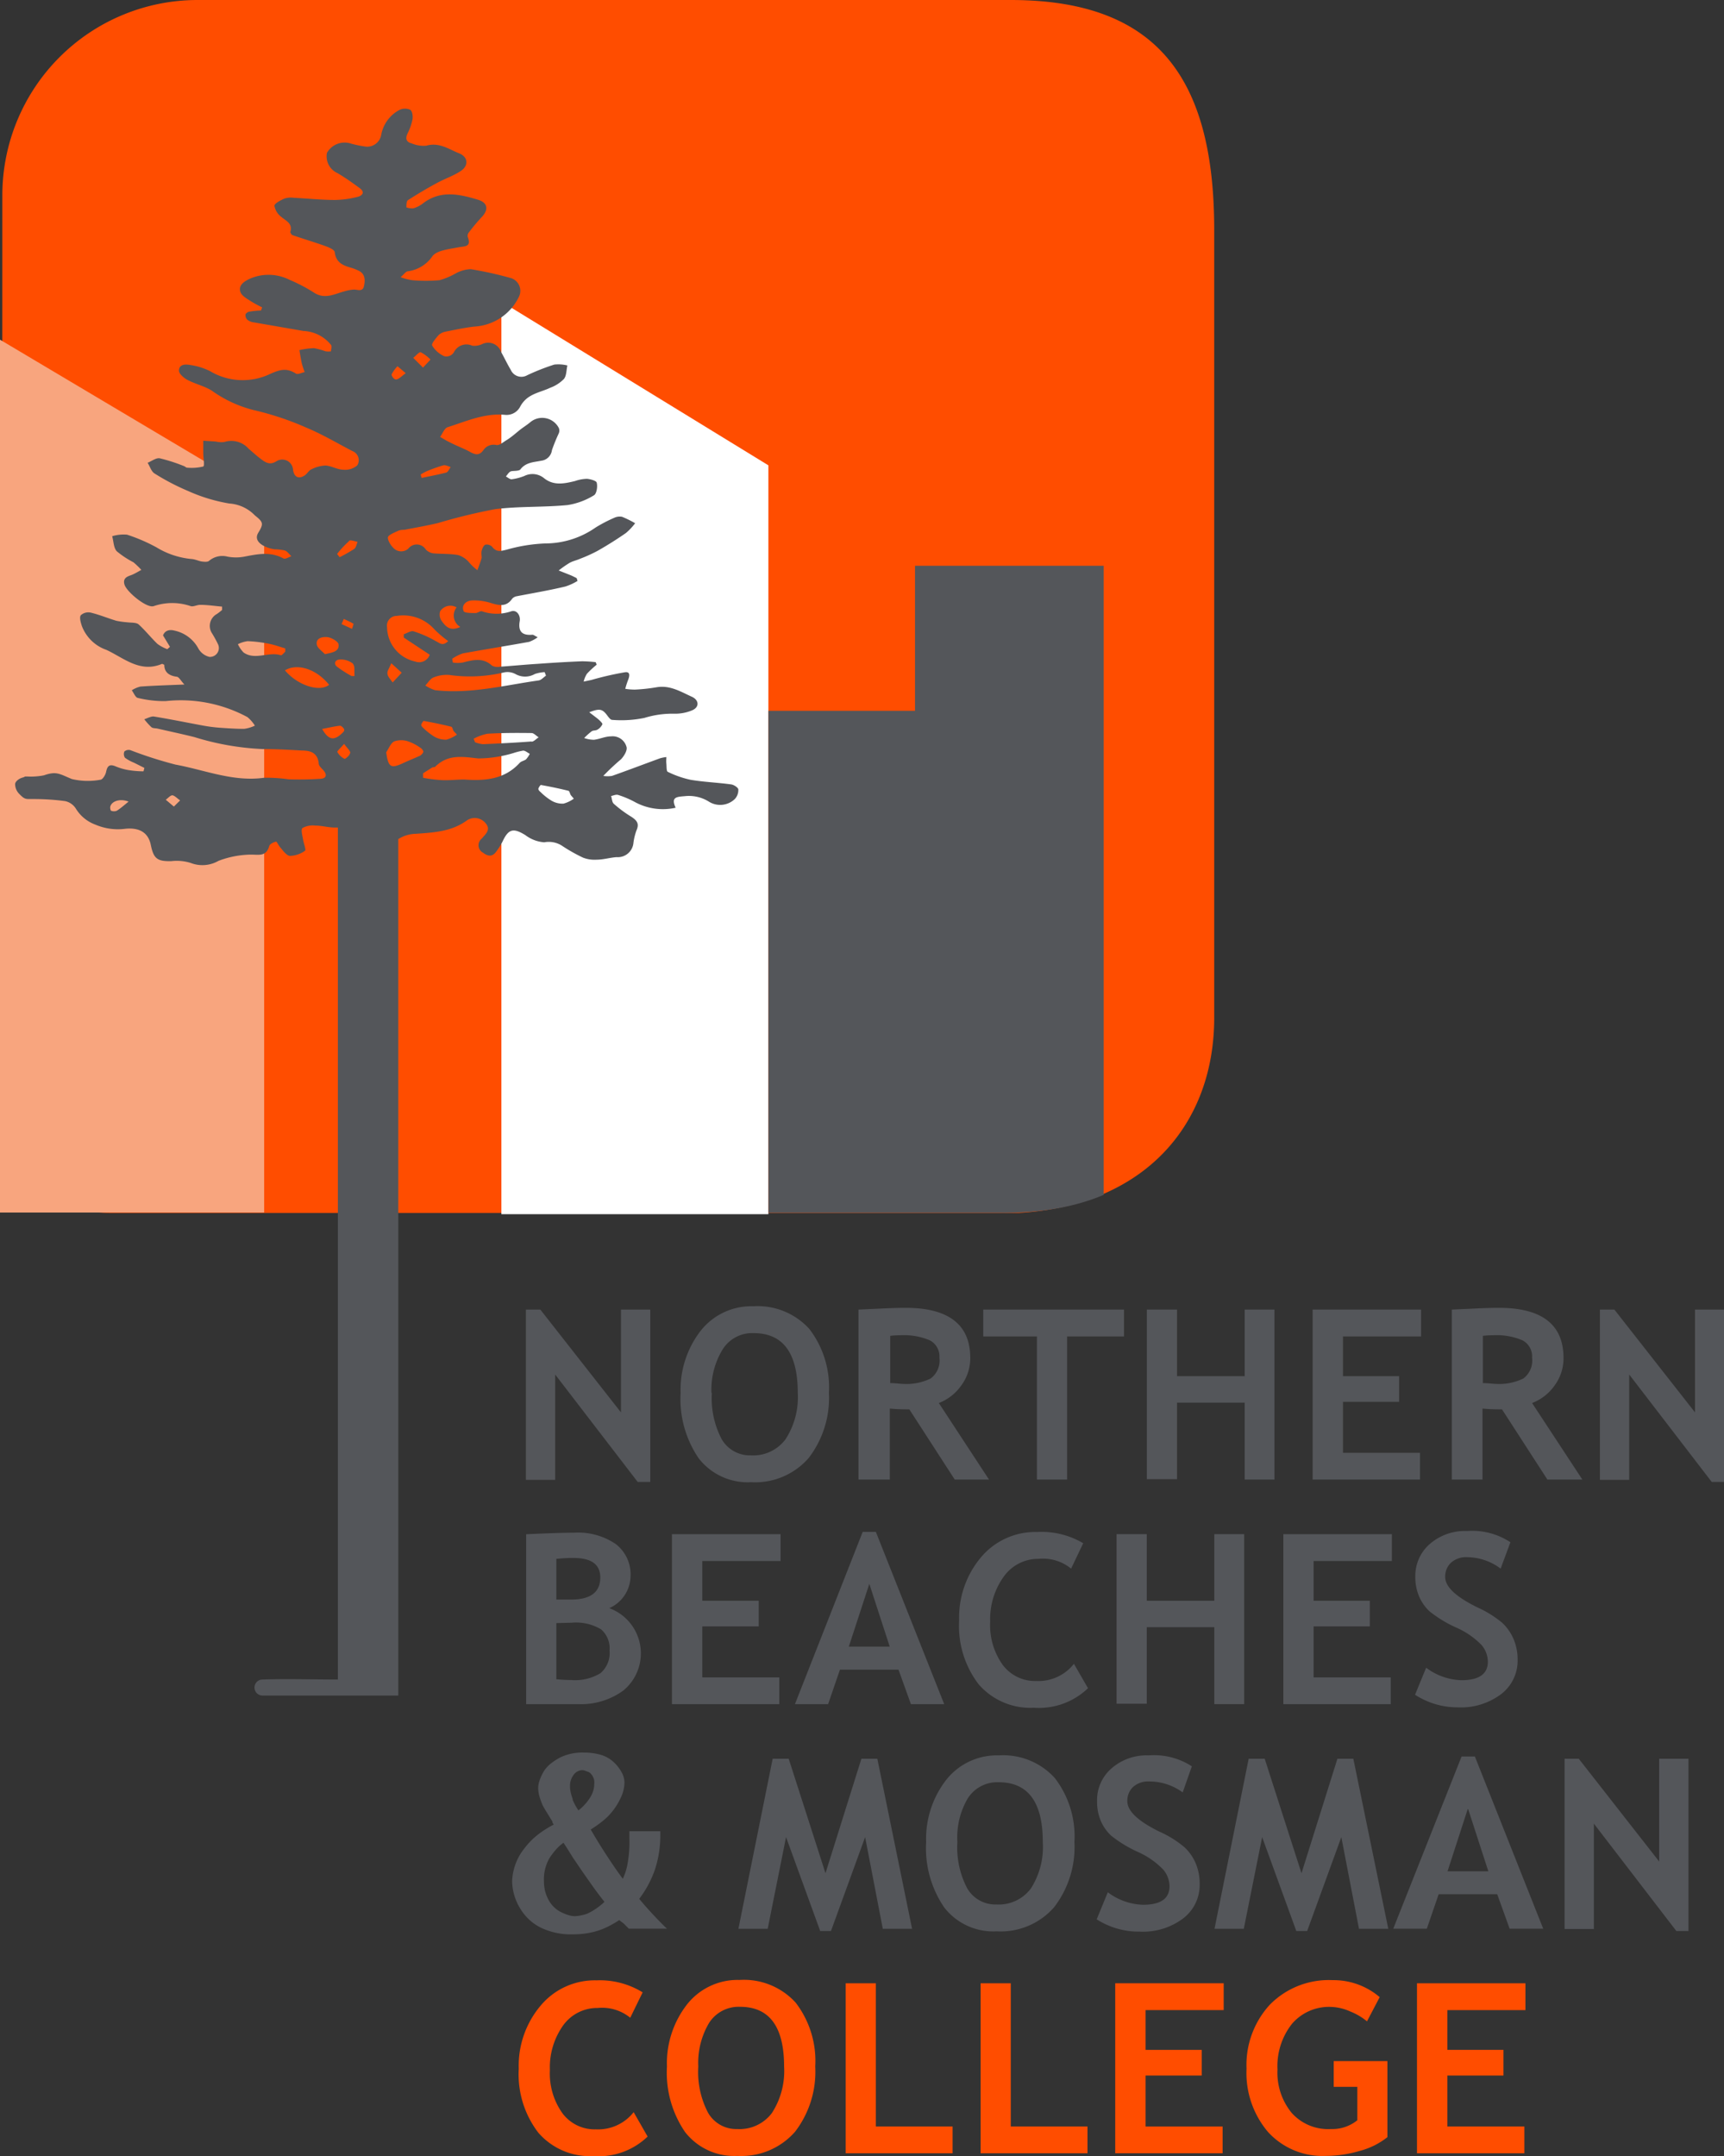 <svg xmlns="http://www.w3.org/2000/svg" xmlns:xlink="http://www.w3.org/1999/xlink" viewBox="0 0 176.6 220.84"><rect x="0" y="0" width="176.6" height="220.84" fill="#333333" stroke="none"/><defs><style>.cls-1{fill:none;}.cls-2{fill:#ff4d00;}.cls-3{fill:#f8a57e;}.cls-4{fill:#fff;}.cls-5{clip-path:url(#clip-path);}.cls-6{fill:#54565a;}</style><clipPath id="clip-path" transform="translate(-17.28 -18.34)"><path class="cls-1" d="M0,119.56v23H119.56c14.8.17,22.13-8,22.33-23.61L142.53,23V0H23A23,23,0,0,0,0,23Z"></path></clipPath></defs><g id="Layer_2" data-name="Layer 2"><g id="Layer_1-2" data-name="Layer 1"><path class="cls-2" d="M17.5,122.51v11.06c0,4.93,4.95,9,11,9h93.16c12.82-.75,20-9,20-20V41.89h0c0-15.54-5.83-23.55-20.85-23.55H37.52a20,20,0,0,0-20,20Z" transform="translate(-17.28 -18.34)"></path><polygon class="cls-3" points="27.06 50.88 0 34.79 0 124.19 27.06 124.19 27.06 50.88"></polygon><polygon class="cls-4" points="78.71 47.66 51.36 30.89 51.36 124.36 78.71 124.36 78.71 47.66"></polygon><g class="cls-5"><polygon class="cls-6" points="93.73 57.95 93.73 72.8 78.71 72.8 78.71 124.36 113.06 124.36 113.06 57.95 93.73 57.95"></polygon></g><path class="cls-6" d="M92.17,98.68c-1.37-.19-2.77-.24-4.14-.47a10.1,10.1,0,0,1-2.35-.82c-.14-.07-.11-.55-.14-.84s0-.44,0-.67a3.67,3.67,0,0,0-.66.13c-1.64.6-3.27,1.22-4.91,1.8a2.93,2.93,0,0,1-.89,0,23.13,23.13,0,0,1,1.81-1.7c.31-.32.67-.91.57-1.26a1.47,1.47,0,0,0-1.59-1.09c-.59,0-1.16.28-1.75.35a3.2,3.2,0,0,1-1-.18,7.16,7.16,0,0,1,.77-.69c.16-.11.43-.06.59-.17a1.24,1.24,0,0,0,.51-.56c0-.11-.25-.35-.41-.49s-.58-.45-.94-.73c1.1-.42,1.36-.34,1.89.39.12.16.3.39.45.39a11.7,11.7,0,0,0,3.31-.2,9.72,9.72,0,0,1,3.1-.43,4.51,4.51,0,0,0,1.82-.36c.71-.32.68-1,0-1.35-1.16-.52-2.28-1.24-3.67-1a18,18,0,0,1-2.21.24,6.19,6.19,0,0,1-1-.08,8,8,0,0,1,.26-.83c.16-.39.32-.94-.27-.87a31.85,31.85,0,0,0-3.45.79l-.8.17a2.59,2.59,0,0,1,.33-.8,9.83,9.83,0,0,1,1-.93l-.1-.26a13.16,13.16,0,0,0-1.4-.09c-1.51.06-3,.15-4.52.26-1.31.08-2.62.21-3.93.3a1.16,1.16,0,0,1-.78-.12c-.94-.87-2-.56-3-.31a3.21,3.21,0,0,1-1,0l-.07-.39a4.53,4.53,0,0,1,1.1-.55c2.26-.41,4.52-.77,6.78-1.18a3.5,3.5,0,0,0,.88-.47c-.32-.16-.43-.26-.53-.26-1,.09-1.51-.27-1.31-1.4.09-.55-.28-1.18-.87-1a4.58,4.58,0,0,1-3,0c-.18-.06-.45.19-.67.18-.43,0-1.14,0-1.21-.2-.25-.64.28-1.06.85-1.09a5.61,5.61,0,0,1,1.94.26c.83.25,1.58.43,2.18-.43a.79.79,0,0,1,.46-.26c1.66-.32,3.32-.6,5-1a5.75,5.75,0,0,0,1.24-.57l-.09-.29c-.21-.1-.41-.21-.63-.3l-1.21-.48A11,11,0,0,1,75.61,76c.33-.19.73-.27,1.09-.43a15.26,15.26,0,0,0,1.79-.81q1.5-.85,2.91-1.83a6,6,0,0,0,.94-1A10.7,10.7,0,0,0,81,71.27a1.3,1.3,0,0,0-.79.1,15.07,15.07,0,0,0-1.92,1A9,9,0,0,1,73.14,74a16.78,16.78,0,0,0-4,.65c-.58.13-1,.27-1.44-.3a.76.76,0,0,0-.7-.22c-.18.06-.32.39-.38.62s0,.49,0,.72c-.11.43-.29.85-.44,1.27a5.19,5.19,0,0,1-.88-.84,2.43,2.43,0,0,0-1.09-.71c-.84-.15-1.72-.1-2.58-.18a1.4,1.4,0,0,1-.73-.38,1.09,1.09,0,0,0-1.8-.09,1.1,1.1,0,0,1-1.57-.13c-.28-.27-.61-.88-.49-1.1s.73-.47,1.14-.65a2.35,2.35,0,0,1,.54-.06c1.14-.22,2.29-.42,3.43-.69A57.69,57.69,0,0,1,68,70.49c2.45-.31,4.95-.18,7.42-.42a7.28,7.28,0,0,0,2.7-1c.27-.15.39-.87.29-1.27,0-.22-.67-.39-1-.42a4.05,4.05,0,0,0-1.23.23c-1.11.27-2.2.5-3.19-.31a1.87,1.87,0,0,0-2-.21,5.38,5.38,0,0,1-1.31.34c-.18,0-.39-.19-.58-.29.16-.18.3-.44.5-.52s.86,0,1-.22c.56-.72,1.38-.72,2.11-.87a1.25,1.25,0,0,0,1.11-1.09,18.22,18.22,0,0,1,.7-1.72.7.7,0,0,0,0-.55,1.91,1.91,0,0,0-2.94-.57c-.35.29-.73.52-1.08.8s-.84.72-1.3,1-.73.56-1.07.52a1.26,1.26,0,0,0-1.33.52c-.42.59-.85.48-1.4.17s-1.41-.63-2.11-1c-.32-.15-.62-.35-.93-.52.26-.35.45-.91.79-1,1.91-.61,3.79-1.46,5.87-1.26A1.57,1.57,0,0,0,70.56,60a2.72,2.72,0,0,1,1.07-1.11c.62-.36,1.35-.52,2-.83a3.8,3.8,0,0,0,1.41-.9c.28-.33.25-.92.36-1.39a3.87,3.87,0,0,0-1.34-.09,22.75,22.75,0,0,0-2.77,1.09,1.19,1.19,0,0,1-1.69-.55c-.36-.6-.65-1.23-1-1.85a1.39,1.39,0,0,0-1.94-.78,1.93,1.93,0,0,1-1,.16,1.43,1.43,0,0,0-1.88.66.9.9,0,0,1-1,.41,2.71,2.71,0,0,1-1.23-1.09c-.1-.19.37-.73.65-1.06a1.41,1.41,0,0,1,.72-.36c1-.2,1.94-.4,2.93-.52a5.39,5.39,0,0,0,4.56-3,1.37,1.37,0,0,0-.91-2,37.46,37.46,0,0,0-4-.88,3.42,3.42,0,0,0-1.57.45,7.33,7.33,0,0,1-1.63.68,16.25,16.25,0,0,1-2.79,0,5.53,5.53,0,0,1-1.19-.31c.34-.3.49-.54.7-.6a3.63,3.63,0,0,0,2.53-1.51c.39-.62,1.71-.76,2.64-.94.69-.14,1.41,0,1-1.09a.54.54,0,0,1,.1-.42A19.89,19.89,0,0,1,66.6,40.6c.75-.77.67-1.5-.38-1.81-1.89-.57-3.82-1-5.61.38a2.91,2.91,0,0,1-1,.51,1.77,1.77,0,0,1-.7-.1c0-.25,0-.64.16-.74.93-.6,1.89-1.17,2.86-1.7s1.78-.77,2.57-1.3.76-1.43-.22-1.81-2-1.15-3.32-.77a3.12,3.12,0,0,1-1.5-.23c-.58-.14-.67-.51-.44-1a5.75,5.75,0,0,0,.51-1.44c.06-.31,0-.85-.22-1a1.3,1.3,0,0,0-1.09,0,3.62,3.62,0,0,0-1.89,2.56,1.46,1.46,0,0,1-1.54,1.21A11,11,0,0,1,53.07,33a2.08,2.08,0,0,0-2.3,1,1.88,1.88,0,0,0,1.08,2.07c.79.46,1.54,1,2.28,1.54.58.43.24.78-.21.89a9.68,9.68,0,0,1-2.32.32c-1.4,0-2.81-.15-4.21-.22a2.14,2.14,0,0,0-1,.09c-.38.17-1,.49-1,.73a1.84,1.84,0,0,0,.71,1.14c.5.42,1.18.67.92,1.54,0,.09.13.3.24.33,1.1.38,2.22.71,3.31,1.1.39.14,1,.39,1,.66.14,1,.76,1.3,1.55,1.54a5,5,0,0,1,.93.35c.67.35.64,1,.51,1.58s-.62.35-1,.34a4,4,0,0,0-1,.18c-1,.26-2,.86-3.12.13a16.25,16.25,0,0,0-2.48-1.3,4.77,4.77,0,0,0-4.2-.07c-.55.28-1.07.65-.85,1.31.12.36.59.64,1,.9a11.9,11.9,0,0,0,1.22.67l-.11.32a8.48,8.48,0,0,0-1.13.11c-.18,0-.43.17-.46.3a.64.64,0,0,0,.2.55,1.37,1.37,0,0,0,.66.26l5.08.88a3.82,3.82,0,0,1,2.82,1.43c.1.16,0,.43,0,.65a1.83,1.83,0,0,1-.57,0A7.92,7.92,0,0,0,49.45,54a7.82,7.82,0,0,0-1.5.2c.08.46.15.93.25,1.38a8.87,8.87,0,0,0,.29.87c-.31.06-.71.28-.9.15-.94-.59-1.61-.43-2.68.06a6.52,6.52,0,0,1-6.1-.3,6.61,6.61,0,0,0-2-.63c-.5-.1-1.19-.11-1.2.57,0,.32.5.75.87.95.8.42,1.72.62,2.48,1.09a12.69,12.69,0,0,0,4.3,2,30,30,0,0,1,5.47,1.83c1.6.67,3.11,1.57,4.65,2.37A1,1,0,0,1,53.88,66a1.88,1.88,0,0,1-1.41.45c-.62,0-1.22-.39-1.84-.43a3.49,3.49,0,0,0-1.45.39c-.26.11-.42.43-.67.61-.61.42-1.1.2-1.21-.54a1.11,1.11,0,0,0-1.7-.9c-.8.51-1.28,0-1.91-.47l-.93-.8a2.37,2.37,0,0,0-2.5-.7,2.41,2.41,0,0,1-.88-.05l-1.28-.08c0,.43,0,.85,0,1.28s.16,1.3,0,1.36a5,5,0,0,1-1.65.12c-.11,0-.21-.12-.32-.16a17.87,17.87,0,0,0-2.48-.8c-.38-.07-.83.29-1.25.46.24.37.38.9.72,1.1a23.79,23.79,0,0,0,3.43,1.79,17.18,17.18,0,0,0,4.21,1.28,4,4,0,0,1,2.63,1.22c.85.68.92.84.35,1.77s.64,1.54,1.65,1.7a5.4,5.4,0,0,1,1.07.12c.26.1.45.39.67.59-.27.09-.64.33-.81.23-1.32-.73-2.65-.45-4-.19a4.63,4.63,0,0,1-1.74,0,2.1,2.1,0,0,0-1.88.43c-.16.14-.5.1-.75.07s-.7-.23-1-.25a8.4,8.4,0,0,1-3.66-1.21,17.88,17.88,0,0,0-3-1.29,4.09,4.09,0,0,0-1.52.16c.15.52.14,1.18.47,1.54a9.39,9.39,0,0,0,1.71,1.13,8.5,8.5,0,0,1,.81.78c-.32.17-.62.36-.95.5s-1,.25-.78,1,2.29,2.46,3,2.21a5.83,5.83,0,0,1,3.78,0c.28.09.65-.14,1-.13.74,0,1.48.12,2.22.18l0,.34a5.24,5.24,0,0,1-.54.42,1.39,1.39,0,0,0-.55,1.88,11.94,11.94,0,0,1,.67,1.21.91.91,0,0,1-.88,1.3,1.78,1.78,0,0,1-1.12-.84,3.64,3.64,0,0,0-2.45-1.85c-.53-.15-1,0-1.18.49l.71,1.17-.27.24a4.07,4.07,0,0,1-1-.53c-.66-.63-1.24-1.37-1.93-2-.25-.22-.75-.17-1.13-.22a8.91,8.91,0,0,1-1.17-.16c-.89-.27-1.75-.63-2.64-.84a1.15,1.15,0,0,0-1,.28c-.15.24,0,.73.11,1.08a4.14,4.14,0,0,0,2.52,2.46c1.8.84,3.45,2.39,5.71,1.43,0,0,.11.05.22.1,0,.76.48,1.11,1.25,1.22.25,0,.44.42.81.8-1.7.07-3.11.11-4.51.21a3,3,0,0,0-.88.38c.2.27.37.73.61.78a11.47,11.47,0,0,0,2.84.33,14.39,14.39,0,0,1,8.4,1.64,3.77,3.77,0,0,1,.76.87,3.61,3.61,0,0,1-1.11.33c-.86,0-1.71-.06-2.57-.12A15.94,15.94,0,0,1,38,92.64c-1.67-.31-3.34-.65-5-.92-.29,0-.62.18-.94.29a7,7,0,0,0,.73.81c.14.12.4.1.61.14,1.26.29,2.53.56,3.78.87a27.56,27.56,0,0,0,7,1.23c1.34,0,2.67.07,4,.15.84,0,1.63.18,1.75,1.32,0,.26.31.51.51.74.36.44.25.79-.28.83-1.1.08-2.22.09-3.32.06A15.46,15.46,0,0,0,44.33,98c-3.17.44-6.07-.8-9.08-1.35a42,42,0,0,1-4.62-1.48.67.67,0,0,0-.61.14.69.69,0,0,0,.06.64,4.17,4.17,0,0,0,.93.51l1.06.53-.09.35c-.54,0-1.09-.05-1.62-.14a6,6,0,0,1-1.29-.39c-.59-.23-.8,0-.92.58-.06.31-.35.79-.57.81a7.06,7.06,0,0,1-2.94-.07c-1.23-.5-1.55-.84-2.86-.38a6.87,6.87,0,0,1-1.71.12c-.42,0-.09,0-.48.11s-.72.39-.76.64a1.43,1.43,0,0,0,.39,1c.63.66.7.55,1.52.56a24.45,24.45,0,0,1,3.2.21,1.71,1.71,0,0,1,1.11.77,3.94,3.94,0,0,0,2,1.64,5.85,5.85,0,0,0,3.09.42c1.5-.14,2.35.46,2.59,1.67.29,1.41.67,1.68,2.1,1.65a4.76,4.76,0,0,1,2,.19,3.3,3.3,0,0,0,2.83-.22,9.68,9.68,0,0,1,3.31-.64c.86,0,1.58.22,1.89-.88.06-.21.44-.39.7-.45.09,0,.25.4.42.58s.62.86,1,.88a2.76,2.76,0,0,0,1.55-.53c.12-.09-.14-.73-.2-1.12s-.25-1-.07-1.2a2.18,2.18,0,0,1,1.32-.25c.69,0,1.37.21,2.05.2h.26v87.26c-2.6,0-5.19-.09-7.75,0a.82.82,0,0,0,.06,1.64H58.08V104.28a3.47,3.47,0,0,1,1.78-.54c1.81-.13,3.61-.21,5.19-1.33a1.43,1.43,0,0,1,2,.28c.54.65-.06,1.1-.43,1.55a.86.86,0,0,0,.15,1.44c.55.42,1,.4,1.38-.17a6.82,6.82,0,0,0,.62-1c.6-1.28,1.1-1.39,2.32-.64a3.63,3.63,0,0,0,1.94.74,2.52,2.52,0,0,1,1.77.32A17.11,17.11,0,0,0,77,106.18a3.27,3.27,0,0,0,1.39.21c.68,0,1.36-.21,2.05-.26a1.61,1.61,0,0,0,1.73-1.49,6.14,6.14,0,0,1,.3-1.23c.3-.67.11-1-.51-1.41a12.27,12.27,0,0,1-1.81-1.34c-.18-.16-.18-.52-.27-.79.24-.05.51-.18.72-.11a9.58,9.58,0,0,1,1.65.69,6,6,0,0,0,4.24.62c-.55-1.19.22-1.11,1.1-1.2a3.86,3.86,0,0,1,2.33.59,2.17,2.17,0,0,0,2.63-.28,1.35,1.35,0,0,0,.36-1C92.88,99,92.45,98.71,92.17,98.68ZM62.69,66c.22-.06.51.11.76.17-.15.2-.27.52-.46.57-.83.22-1.68.37-2.52.55l-.1-.35a6.12,6.12,0,0,1,.56-.31A16,16,0,0,1,62.69,66ZM60.38,54.42a3.86,3.86,0,0,1,1,.75l-.77.82-1-1C59.89,54.78,60.22,54.36,60.38,54.42ZM58,55.85l.84.71c-.42.31-.66.58-.94.64s-.54-.41-.5-.52A3.36,3.36,0,0,1,58,55.85ZM29.24,101.38a.79.79,0,0,1-.57,0c-.06,0-.12-.26-.1-.39.1-.55.93-.91,1.88-.55C29.94,100.86,29.61,101.15,29.24,101.38Zm5.85-.43-.83-.7c.23-.16.48-.47.69-.45s.52.34.78.52ZM68.86,87.22a1.75,1.75,0,0,1,1.21.15,2,2,0,0,0,2,0,3.79,3.79,0,0,1,1-.19l.14.36c-.25.17-.48.45-.75.49-3.52.5-7,1.41-10.61,1a3.83,3.83,0,0,1-1-.48c.28-.29.51-.7.85-.83a3.59,3.59,0,0,1,1.59-.25A15,15,0,0,0,68.86,87.22Zm-4.77,6.36A3.54,3.54,0,0,1,63,94.1a2.37,2.37,0,0,1-1.23-.31,6.69,6.69,0,0,1-1.13-.89c-.1-.08-.23-.24-.21-.33s.2-.41.27-.39c.94.17,1.87.36,2.79.59.12,0,.17.29.26.45ZM62.37,80.94a1.26,1.26,0,0,1,1.68-.39,1.35,1.35,0,0,0,.38,2c-1.09.51-1.54-.11-1.92-.63A1.14,1.14,0,0,1,62.37,80.94Zm-4.43.48a4.27,4.27,0,0,1,3.85,1.39A11.11,11.11,0,0,0,63.19,84c-.59.58-.88.18-1.28,0a11.38,11.38,0,0,0-2.27-1c-.27-.08-.65.19-1,.3l0,.34,2.66,1.76a1.15,1.15,0,0,1-1.5.69,3.64,3.64,0,0,1-2.87-3.5A1,1,0,0,1,57.94,81.42Zm.49,5.82-.93,1c-.19-.29-.48-.56-.53-.87s.18-.56.39-1.1Zm-5-.9c.24.22.12.81.17,1.24l-.31,0a12,12,0,0,1-1.48-.95c-.45-.37-.09-.74.26-.74A2,2,0,0,1,53.47,86.34Zm-1.16-4.08.23-.53c.34.17.7.31,1,.51,0,0-.1.33-.16.51Zm.86,13.22c0,.21-.48.62-.56.58a1.69,1.69,0,0,1-.74-.71c0-.1.35-.42.7-.82C52.87,95,53.17,95.23,53.17,95.48Zm-.11-21.74c.16-.14.59.05.89.09-.11.25-.15.59-.34.73a15.68,15.68,0,0,1-1.5.85l-.26-.33A9.7,9.7,0,0,1,53.06,73.74ZM50.85,83.6c.41.06,1.07.44,1.11.74.08.73-.6.83-1.4,1-.29-.32-.78-.62-.83-1C49.63,83.66,50.36,83.54,50.85,83.6Zm-8.62,1.57a3.11,3.11,0,0,1-.58-.85,3.07,3.07,0,0,1,1-.31,13.63,13.63,0,0,1,2.2.27c.56.11,1.1.31,1.65.47l0,.34c-.15.13-.35.4-.46.36C44.78,85.05,43.42,86,42.23,85.17ZM46.47,87c1.27-.77,3.24-.13,4.52,1.48C50,89.27,47.74,88.52,46.47,87ZM50.28,93c.7-.13,1.26-.27,1.82-.33.14,0,.36.2.43.36s-.11.32-.22.42C51.5,94.22,50.93,94.15,50.28,93Zm10,2.75c-.55.26-1.11.47-1.66.73-1.31.61-1.56.47-1.78-1.09.27-.39.46-.94.83-1.12a2.21,2.21,0,0,1,1.41,0,4.79,4.79,0,0,1,1.19.61.78.78,0,0,1,.38.43C60.62,95.51,60.4,95.7,60.24,95.78Zm10.93.33c-.2.18-.53.21-.7.4-1.56,1.7-3.55,1.85-5.67,1.7-.78,0-1.57.1-2.34.06A14.45,14.45,0,0,1,60.62,98l0-.46.93-.59c.11-.06.27,0,.34-.11,1.29-1.26,2.77-1,4.37-.82a12.71,12.71,0,0,0,3.61-.55,6.94,6.94,0,0,1,1-.25c.22,0,.45.21.68.33A2.66,2.66,0,0,1,71.17,96.11Zm.54-1.8c-1.68.13-3.36.21-5,.28a3,3,0,0,1-.81-.2L65.8,94a5.21,5.21,0,0,1,1.41-.51c1.5-.09,3-.09,4.52-.07.24,0,.48.29.73.44C72.21,94,72,94.29,71.71,94.31ZM75,100.65a2.21,2.21,0,0,1-1.22-.3,6,6,0,0,1-1.13-.89c-.11-.08-.24-.24-.22-.34s.2-.4.27-.38c.94.17,1.87.36,2.79.59.12,0,.17.29.26.45l.31.36A3.23,3.23,0,0,1,75,100.65Z" transform="translate(-17.28 -18.34)"></path><path class="cls-6" d="M82.6,170.12l-8.45-11v10.79h-3V152.47h1.48L80.89,163V152.47h3v17.65Z" transform="translate(-17.28 -18.34)"></path><path class="cls-6" d="M87,161a9.85,9.85,0,0,1,2-6.29,6.6,6.6,0,0,1,5.45-2.58,7.13,7.13,0,0,1,5.74,2.33,9.81,9.81,0,0,1,2,6.54,10.09,10.09,0,0,1-2.08,6.68,7.27,7.27,0,0,1-5.89,2.47,6.35,6.35,0,0,1-5.37-2.45A10.77,10.77,0,0,1,87,161Zm3.2,0a9,9,0,0,0,1,4.73,3.33,3.33,0,0,0,3,1.67,4.12,4.12,0,0,0,3.54-1.64A7.9,7.9,0,0,0,99,161q0-6.12-4.52-6.12a3.57,3.57,0,0,0-3.17,1.66A7.89,7.89,0,0,0,90.16,161Z" transform="translate(-17.28 -18.34)"></path><path class="cls-6" d="M115.08,169.88l-4.65-7.19c-.47,0-1.12,0-2-.08v7.27h-3.21V152.47l2-.09c1.17-.06,2.1-.09,2.82-.09,4.42,0,6.63,1.72,6.63,5.14a4.68,4.68,0,0,1-.92,2.81,5,5,0,0,1-2.3,1.8l5.14,7.84Zm-6.61-14.72V160c.57,0,1,.08,1.31.08a5.66,5.66,0,0,0,2.83-.55,2.29,2.29,0,0,0,.9-2.13,1.85,1.85,0,0,0-1-1.79,6.77,6.77,0,0,0-3-.51A7.61,7.61,0,0,0,108.47,155.16Z" transform="translate(-17.28 -18.34)"></path><path class="cls-6" d="M126.59,155.22v14.66H123.5V155.22H118v-2.75h14.42v2.75Z" transform="translate(-17.28 -18.34)"></path><path class="cls-6" d="M144.78,169.88V162h-6.93v7.84h-3.09V152.47h3.09v6.82h6.93v-6.82h3.05v17.41Z" transform="translate(-17.28 -18.34)"></path><path class="cls-6" d="M154.85,155.22v4.07h5.75v2.63h-5.75v5.22h7.89v2.74h-11V152.47h11.11v2.75Z" transform="translate(-17.28 -18.34)"></path><path class="cls-6" d="M175.79,169.88l-4.65-7.19c-.47,0-1.12,0-2-.08v7.27H166V152.47l2-.09c1.16-.06,2.1-.09,2.81-.09,4.43,0,6.63,1.72,6.63,5.14a4.67,4.67,0,0,1-.91,2.81,5,5,0,0,1-2.31,1.8l5.15,7.84Zm-6.61-14.72V160c.57,0,1,.08,1.31.08a5.66,5.66,0,0,0,2.83-.55,2.29,2.29,0,0,0,.9-2.13,1.85,1.85,0,0,0-1-1.79,6.77,6.77,0,0,0-3-.51A7.57,7.57,0,0,0,169.18,155.16Z" transform="translate(-17.28 -18.34)"></path><path class="cls-6" d="M192.62,170.12l-8.45-11v10.79h-3V152.47h1.48L190.91,163V152.47h3v17.65Z" transform="translate(-17.28 -18.34)"></path><path class="cls-6" d="M76.5,192.88H71.18v-17.4c2.34-.11,4-.16,4.93-.16a6.83,6.83,0,0,1,4.24,1.16,3.91,3.91,0,0,1,1.52,3.31,3.64,3.64,0,0,1-2.18,3.26,4.93,4.93,0,0,1,1.45,8.43A7.35,7.35,0,0,1,76.5,192.88ZM74.27,178v4.17c.47,0,1,0,1.5,0,2,0,3-.75,3-2.26,0-1.34-.91-2-2.74-2Q75.32,177.9,74.27,178Zm0,6.58v5.75c.62.06,1.13.08,1.52.08a5,5,0,0,0,3-.7,2.72,2.72,0,0,0,.93-2.33,2.56,2.56,0,0,0-.87-2.16,5,5,0,0,0-3-.68Z" transform="translate(-17.28 -18.34)"></path><path class="cls-6" d="M89.22,178.22v4.07H95v2.63H89.22v5.22h7.89v2.74h-11V175.47H97.24v2.75Z" transform="translate(-17.28 -18.34)"></path><path class="cls-6" d="M110.59,192.88l-1.27-3.53h-6l-1.21,3.53H98.71l6.94-17.64H107l7,17.64Zm-4.26-12.32-2.1,6.43h4.19Z" transform="translate(-17.28 -18.34)"></path><path class="cls-6" d="M128.24,176.4,127,179a4.56,4.56,0,0,0-3.33-1,4.32,4.32,0,0,0-3.57,1.82,7.46,7.46,0,0,0-1.39,4.62,7,7,0,0,0,1.29,4.43,4.14,4.14,0,0,0,3.44,1.64,4.62,4.62,0,0,0,3.85-1.76l1.44,2.5a7.25,7.25,0,0,1-5.54,2,7,7,0,0,1-5.66-2.4,9.83,9.83,0,0,1-2-6.55,9.57,9.57,0,0,1,2.24-6.46,7.25,7.25,0,0,1,5.74-2.59A8.36,8.36,0,0,1,128.24,176.4Z" transform="translate(-17.28 -18.34)"></path><path class="cls-6" d="M141.67,192.88V185h-6.92v7.84h-3.09V175.47h3.09v6.82h6.92v-6.82h3.06v17.41Z" transform="translate(-17.28 -18.34)"></path><path class="cls-6" d="M151.84,178.22v4.07h5.76v2.63h-5.76v5.22h7.9v2.74h-11V175.47h11.12v2.75Z" transform="translate(-17.28 -18.34)"></path><path class="cls-6" d="M162.23,191.92l1.14-2.77a6.3,6.3,0,0,0,3.6,1.28c1.81,0,2.72-.63,2.72-1.9a2.69,2.69,0,0,0-.64-1.7,8.27,8.27,0,0,0-2.64-1.81,12.62,12.62,0,0,1-2.7-1.65,4.49,4.49,0,0,1-1.07-1.54,5,5,0,0,1-.38-2,4.32,4.32,0,0,1,1.48-3.35,5.47,5.47,0,0,1,3.8-1.33A7.09,7.09,0,0,1,172,176.3L171,179a5.78,5.78,0,0,0-3.43-1.17,2.29,2.29,0,0,0-1.66.57,1.93,1.93,0,0,0-.59,1.46q0,1.5,3.32,3.12a11,11,0,0,1,2.52,1.57,4.9,4.9,0,0,1,1.17,1.68,5.36,5.36,0,0,1,.41,2.13,4.31,4.31,0,0,1-1.67,3.48,6.85,6.85,0,0,1-4.48,1.37A8,8,0,0,1,162.23,191.92Z" transform="translate(-17.28 -18.34)"></path><path class="cls-6" d="M80.71,215a10.42,10.42,0,0,1-1.1.64,7.24,7.24,0,0,1-1.13.46,7.88,7.88,0,0,1-1.21.27,9.33,9.33,0,0,1-1.32.09,7.12,7.12,0,0,1-3.32-.71,5.13,5.13,0,0,1-2.1-2,5.51,5.51,0,0,1-.79-2.72A5.7,5.7,0,0,1,71,207.65a7.75,7.75,0,0,1,1.26-1.31A10.22,10.22,0,0,1,74,205.22l-.13-.22,0-.09-.66-1.07c-.17-.28-.28-.48-.34-.6s-.15-.36-.21-.53-.1-.29-.13-.4a3.37,3.37,0,0,1-.12-.81,2.5,2.5,0,0,1,.16-.86,4.83,4.83,0,0,1,.46-.95,3.24,3.24,0,0,1,.68-.73,6.23,6.23,0,0,1,1-.64,5.21,5.21,0,0,1,2.35-.48,6.16,6.16,0,0,1,1.76.23,3.32,3.32,0,0,1,1.27.7,4.08,4.08,0,0,1,.85,1.06,2.26,2.26,0,0,1,.31,1.09,3.73,3.73,0,0,1-.28,1.32,6.86,6.86,0,0,1-.79,1.4,6.33,6.33,0,0,1-1,1.08,11.3,11.3,0,0,1-1.39,1c.58,1,1.14,1.9,1.69,2.74s1.07,1.6,1.6,2.31c.07-.17.15-.35.22-.54s.13-.41.19-.63a12.28,12.28,0,0,0,.26-3v-.7h3.17v.36a11.16,11.16,0,0,1-.55,3.56,10.75,10.75,0,0,1-1.61,3c.34.42.76.9,1.24,1.42s1,1.07,1.6,1.64h-3.9c-.2-.19-.37-.37-.53-.53ZM76,208.65c-.34-.54-.66-1.07-1-1.57a4.6,4.6,0,0,0-.74.66,7.65,7.65,0,0,0-.68.89A4.33,4.33,0,0,0,73,211a4.46,4.46,0,0,0,.11,1,4.12,4.12,0,0,0,.33.87,3.12,3.12,0,0,0,.51.72,2.9,2.9,0,0,0,.68.53h0a4.89,4.89,0,0,0,.85.36,2.45,2.45,0,0,0,.71.12,4.75,4.75,0,0,0,1.25-.26,6.68,6.68,0,0,0,1.76-1.21c-.25-.31-.55-.7-.89-1.16s-.71-1-1.12-1.58S76.38,209.2,76,208.65Zm-.07-6c.06.16.15.33.25.53s.22.39.35.58a4,4,0,0,0,.58-.52,5.26,5.26,0,0,0,.54-.67,3,3,0,0,0,.37-.73,2.19,2.19,0,0,0,.13-.75,1.64,1.64,0,0,0,0-.38,1.23,1.23,0,0,0-.12-.37,1.21,1.21,0,0,0-.2-.3.75.75,0,0,0-.26-.21h0l-.39-.14a.88.88,0,0,0-.29-.05,1.16,1.16,0,0,0-.89.54,1.85,1.85,0,0,0-.33,1.13,3,3,0,0,0,.09.69,6.34,6.34,0,0,0,.2.65Z" transform="translate(-17.28 -18.34)"></path><path class="cls-6" d="M110.71,215.89h-3l-1.81-9.39-3.5,9.62H101.3l-3.5-9.62-1.88,9.39h-3l3.51-17.42h1.64l3.77,11.73,3.68-11.73h1.63Z" transform="translate(-17.28 -18.34)"></path><path class="cls-6" d="M112.15,207a9.85,9.85,0,0,1,2-6.29,6.6,6.6,0,0,1,5.45-2.58,7.12,7.12,0,0,1,5.74,2.33,9.81,9.81,0,0,1,2,6.54,10.09,10.09,0,0,1-2.08,6.68,7.26,7.26,0,0,1-5.88,2.47,6.36,6.36,0,0,1-5.38-2.45A10.77,10.77,0,0,1,112.15,207Zm3.2,0a9,9,0,0,0,1,4.73,3.33,3.33,0,0,0,3,1.67,4.11,4.11,0,0,0,3.53-1.64,7.9,7.9,0,0,0,1.22-4.76q0-6.12-4.52-6.12a3.57,3.57,0,0,0-3.17,1.66A7.89,7.89,0,0,0,115.35,207Z" transform="translate(-17.28 -18.34)"></path><path class="cls-6" d="M129.62,214.92l1.14-2.77a6.3,6.3,0,0,0,3.6,1.28c1.82,0,2.72-.63,2.72-1.9a2.69,2.69,0,0,0-.64-1.7A8.27,8.27,0,0,0,133.8,208a12.89,12.89,0,0,1-2.7-1.65,4.49,4.49,0,0,1-1.07-1.54,5,5,0,0,1-.37-2,4.29,4.29,0,0,1,1.48-3.35,5.43,5.43,0,0,1,3.79-1.33,7.12,7.12,0,0,1,4.44,1.12l-.94,2.67A5.8,5.8,0,0,0,135,200.8a2.31,2.31,0,0,0-1.66.57,1.92,1.92,0,0,0-.58,1.46q0,1.5,3.31,3.12a10.58,10.58,0,0,1,2.52,1.57,4.79,4.79,0,0,1,1.18,1.68,5.36,5.36,0,0,1,.4,2.13,4.31,4.31,0,0,1-1.67,3.48,6.84,6.84,0,0,1-4.47,1.37A8,8,0,0,1,129.62,214.92Z" transform="translate(-17.28 -18.34)"></path><path class="cls-6" d="M159.49,215.89h-3l-1.81-9.39-3.5,9.62h-1.11l-3.5-9.62-1.88,9.39h-3l3.5-17.42h1.64l3.77,11.73,3.68-11.73h1.63Z" transform="translate(-17.28 -18.34)"></path><path class="cls-6" d="M171.92,215.88l-1.27-3.53h-6l-1.21,3.53H160L167,198.24h1.36l7,17.64Zm-4.27-12.32L165.56,210h4.18Z" transform="translate(-17.28 -18.34)"></path><path class="cls-6" d="M189,216.12l-8.45-11v10.79h-3V198.47H179L187.24,209V198.47h3v17.65Z" transform="translate(-17.28 -18.34)"></path><path class="cls-2" d="M83.11,222.4,81.84,225a4.56,4.56,0,0,0-3.33-1A4.29,4.29,0,0,0,75,225.74a7.4,7.4,0,0,0-1.39,4.62,7,7,0,0,0,1.29,4.43,4.11,4.11,0,0,0,3.43,1.64,4.63,4.63,0,0,0,3.86-1.76l1.43,2.5a7.22,7.22,0,0,1-5.53,2,7,7,0,0,1-5.67-2.4,9.83,9.83,0,0,1-2-6.55,9.52,9.52,0,0,1,2.24-6.46,7.22,7.22,0,0,1,5.73-2.59A8.34,8.34,0,0,1,83.11,222.4Z" transform="translate(-17.28 -18.34)"></path><path class="cls-2" d="M85.6,230a9.79,9.79,0,0,1,2-6.29,6.59,6.59,0,0,1,5.45-2.58,7.15,7.15,0,0,1,5.74,2.33,9.81,9.81,0,0,1,2,6.54,10.09,10.09,0,0,1-2.07,6.68,7.3,7.3,0,0,1-5.89,2.47,6.37,6.37,0,0,1-5.38-2.45A10.77,10.77,0,0,1,85.6,230Zm3.21,0a9,9,0,0,0,1,4.73,3.33,3.33,0,0,0,3,1.67,4.14,4.14,0,0,0,3.54-1.64A7.91,7.91,0,0,0,97.6,230q0-6.12-4.51-6.12a3.59,3.59,0,0,0-3.18,1.66A8,8,0,0,0,88.81,230Z" transform="translate(-17.28 -18.34)"></path><path class="cls-2" d="M103.91,238.88V221.47H107v14.67h7.86v2.74Z" transform="translate(-17.28 -18.34)"></path><path class="cls-2" d="M117.73,238.88V221.47h3.09v14.67h7.86v2.74Z" transform="translate(-17.28 -18.34)"></path><path class="cls-2" d="M134.63,224.22v4.07h5.75v2.63h-5.75v5.22h7.89v2.74h-11V221.47h11.11v2.75Z" transform="translate(-17.28 -18.34)"></path><path class="cls-2" d="M158.61,222.89l-1.3,2.48a6.28,6.28,0,0,0-1.69-1,5.2,5.2,0,0,0-2-.48,5,5,0,0,0-4,1.74,7,7,0,0,0-1.48,4.67,6.5,6.5,0,0,0,1.45,4.44,5,5,0,0,0,4,1.66,4.1,4.1,0,0,0,2.73-.9v-3.42h-2.42v-2.64h5.5v7.79a7.64,7.64,0,0,1-2.84,1.41,12.29,12.29,0,0,1-3.46.51,7.55,7.55,0,0,1-5.94-2.46,9.35,9.35,0,0,1-2.19-6.48,9.11,9.11,0,0,1,2.39-6.55,8.46,8.46,0,0,1,6.43-2.51A7.27,7.27,0,0,1,158.61,222.89Z" transform="translate(-17.28 -18.34)"></path><path class="cls-2" d="M165.54,224.22v4.07h5.75v2.63h-5.75v5.22h7.89v2.74h-11V221.47h11.11v2.75Z" transform="translate(-17.28 -18.34)"></path></g></g></svg>